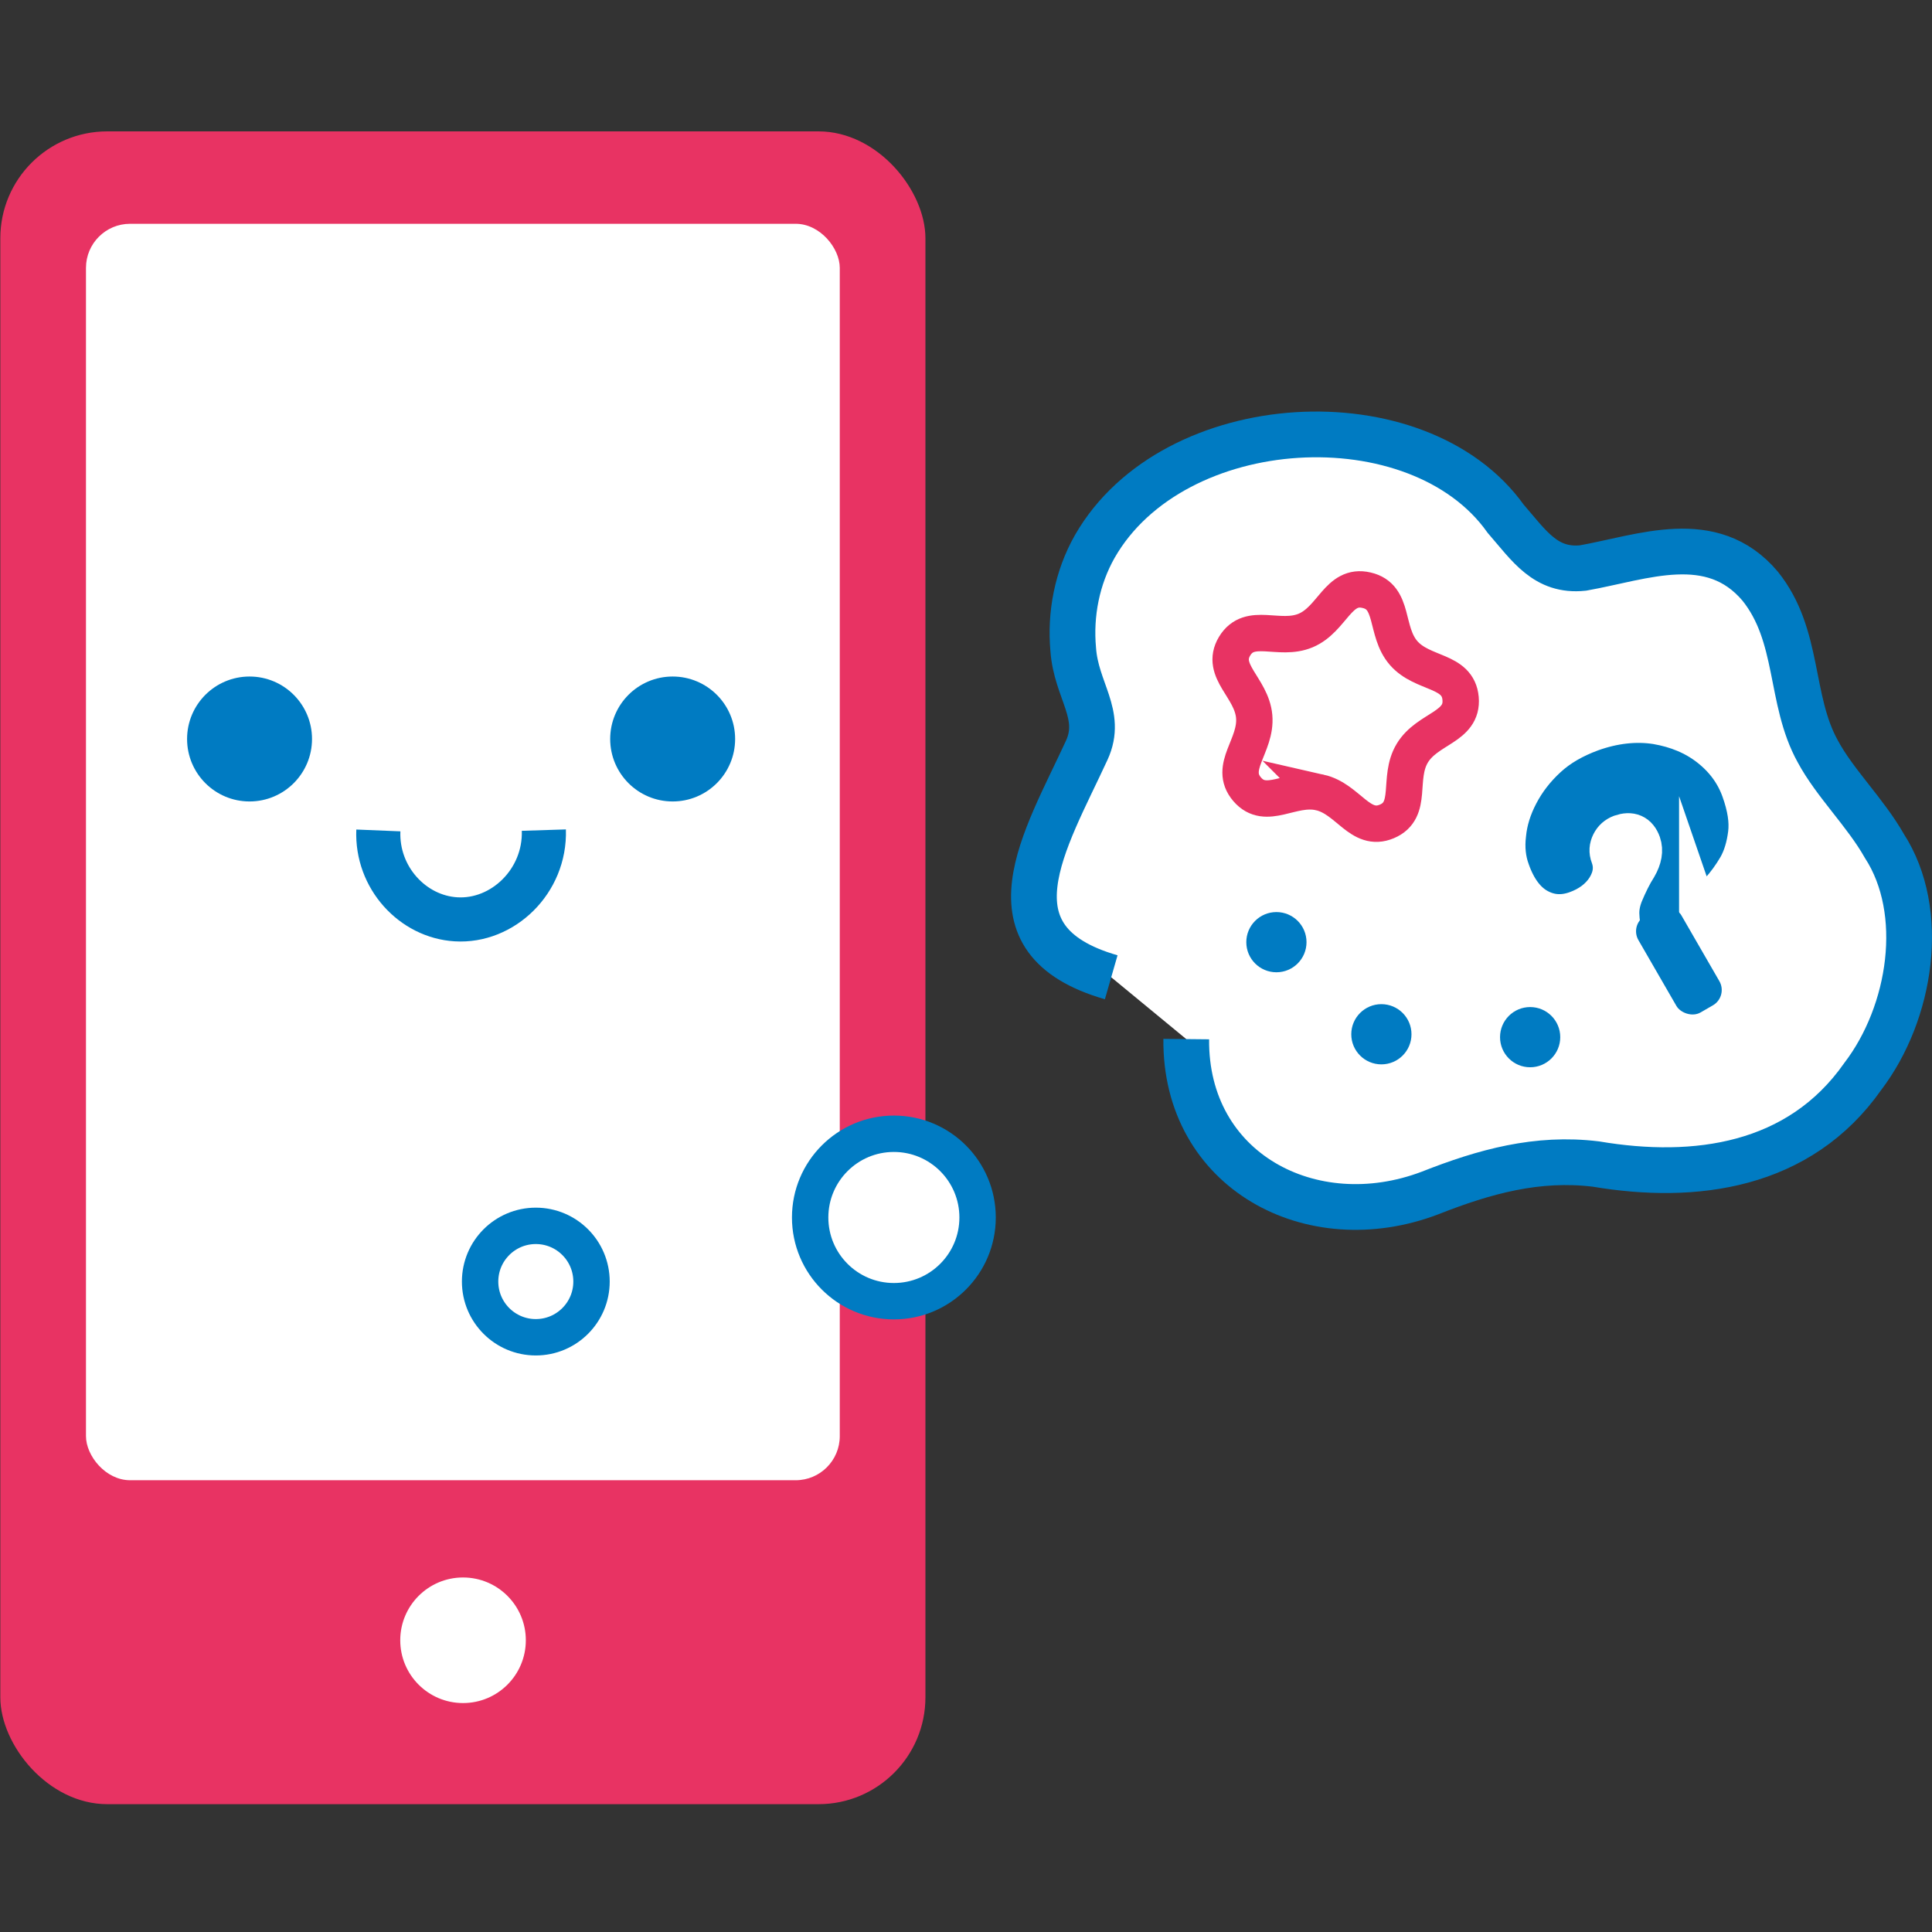 <?xml version="1.0" encoding="UTF-8"?>
<svg id="Vrstva_1" data-name="Vrstva 1" xmlns="http://www.w3.org/2000/svg" viewBox="0 0 60 60">
  <rect x="0" y="0" width="60" height="60" fill="#333333" stroke="none"/>
  <defs>
    <style>
      .cls-1 {
        stroke-width: 1.37px;
      }

      .cls-1, .cls-2, .cls-3, .cls-4, .cls-5, .cls-6 {
        stroke-miterlimit: 10;
      }

      .cls-1, .cls-3, .cls-4, .cls-5 {
        stroke: #007bc2;
      }

      .cls-1, .cls-6 {
        fill: none;
      }

      .cls-2 {
        stroke: #fff;
        stroke-width: 1.31px;
      }

      .cls-2, .cls-7, .cls-5 {
        fill: #007bc2;
      }

      .cls-8, .cls-3, .cls-4 {
        fill: #fff;
      }

      .cls-3 {
        stroke-width: 1.42px;
      }

      .cls-9 {
        fill: #e83363;
      }

      .cls-4, .cls-6 {
        stroke-width: 1.13px;
      }

      .cls-5 {
        stroke-width: .43px;
      }

      .cls-6 {
        stroke: #e83363;
      }
    </style>
  </defs>
  <rect class="cls-9" x=".01" y="4.08" width="28.73" height="51.95" rx="3.32" ry="3.32"/>
  <rect class="cls-8" x="2.67" y="6.95" width="23.41" height="39.02" rx="1.37" ry="1.37"/>
  <circle class="cls-8" cx="14.38" cy="50.94" r="1.95"/>
  <path class="cls-3" d="M34.51,30.35c-4.03-1.16-2.05-4.25-.76-7.05.51-1.11-.33-1.85-.42-3.13-.1-1.1.12-2.23.67-3.2,2.44-4.26,10.04-4.68,12.76-.86.73.84,1.24,1.65,2.4,1.53,1.86-.33,4-1.21,5.5.56,1.24,1.54.9,3.52,1.79,5.13.53.99,1.48,1.9,2.07,2.94,1.32,2.04.84,5.18-.67,7.16-1.97,2.81-5.21,3.24-8.29,2.72-1.82-.22-3.45.23-5.15.9-3.68,1.4-7.61-.69-7.57-4.78"/>
  <circle class="cls-4" cx="16.64" cy="39.8" r="1.73"/>
  <circle class="cls-5" cx="39.64" cy="29.26" r=".72"/>
  <circle class="cls-5" cx="42.9" cy="32.12" r=".72"/>
  <circle class="cls-5" cx="47.52" cy="32.21" r=".72"/>
  <circle class="cls-4" cx="27.76" cy="37.81" r="2.6"/>
  <g>
    <circle class="cls-7" cx="20.89" cy="22.95" r="1.94"/>
    <circle class="cls-7" cx="7.75" cy="22.95" r="1.94"/>
  </g>
  <path class="cls-1" d="M11.75,25.79c-.06,1.47,1.07,2.68,2.41,2.76,1.45.09,2.78-1.18,2.73-2.77"/>
  <path id="path8618-3" class="cls-6" d="M40.99,24.61c-.88-.2-1.67.59-2.26-.1s.3-1.35.22-2.26c-.08-.9-1.07-1.41-.61-2.18.47-.78,1.38-.14,2.21-.49.83-.35,1.01-1.46,1.89-1.25.88.2.56,1.27,1.15,1.95.59.68,1.69.51,1.77,1.41.08.9-1.03.92-1.5,1.7s.04,1.77-.79,2.12c-.83.35-1.2-.7-2.08-.9h0Z"/>
  <path class="cls-2" d="M52.8,28.62c.09.26.08.54-.03.84-.11.3-.35.53-.72.67-.36.14-.68.12-.98-.06-.29-.18-.5-.44-.63-.79-.11-.3-.17-.57-.18-.82-.02-.25.03-.48.12-.71.13-.31.27-.6.43-.85.15-.26.19-.49.12-.69-.1-.28-.29-.36-.58-.26-.13.05-.22.13-.28.25-.06.12-.07.24-.02.37.13.35.08.69-.13,1.03-.21.33-.54.58-.97.73s-.83.12-1.21-.09-.68-.61-.88-1.18c-.13-.35-.17-.74-.12-1.15.04-.42.17-.84.39-1.26.22-.42.51-.8.89-1.15s.84-.61,1.38-.81c.72-.26,1.41-.33,2.05-.23.64.11,1.2.34,1.67.71.47.37.8.82.99,1.35s.26.98.21,1.38c-.05.39-.15.74-.32,1.04-.17.29-.36.55-.56.77-.2.22-.37.4-.5.55-.13.15-.18.28-.14.38Z"/>
  <rect class="cls-7" x="51.37" y="28.1" width="1.54" height="3.46" rx=".55" ry=".55" transform="translate(-7.93 30.07) rotate(-30)"/>
</svg>